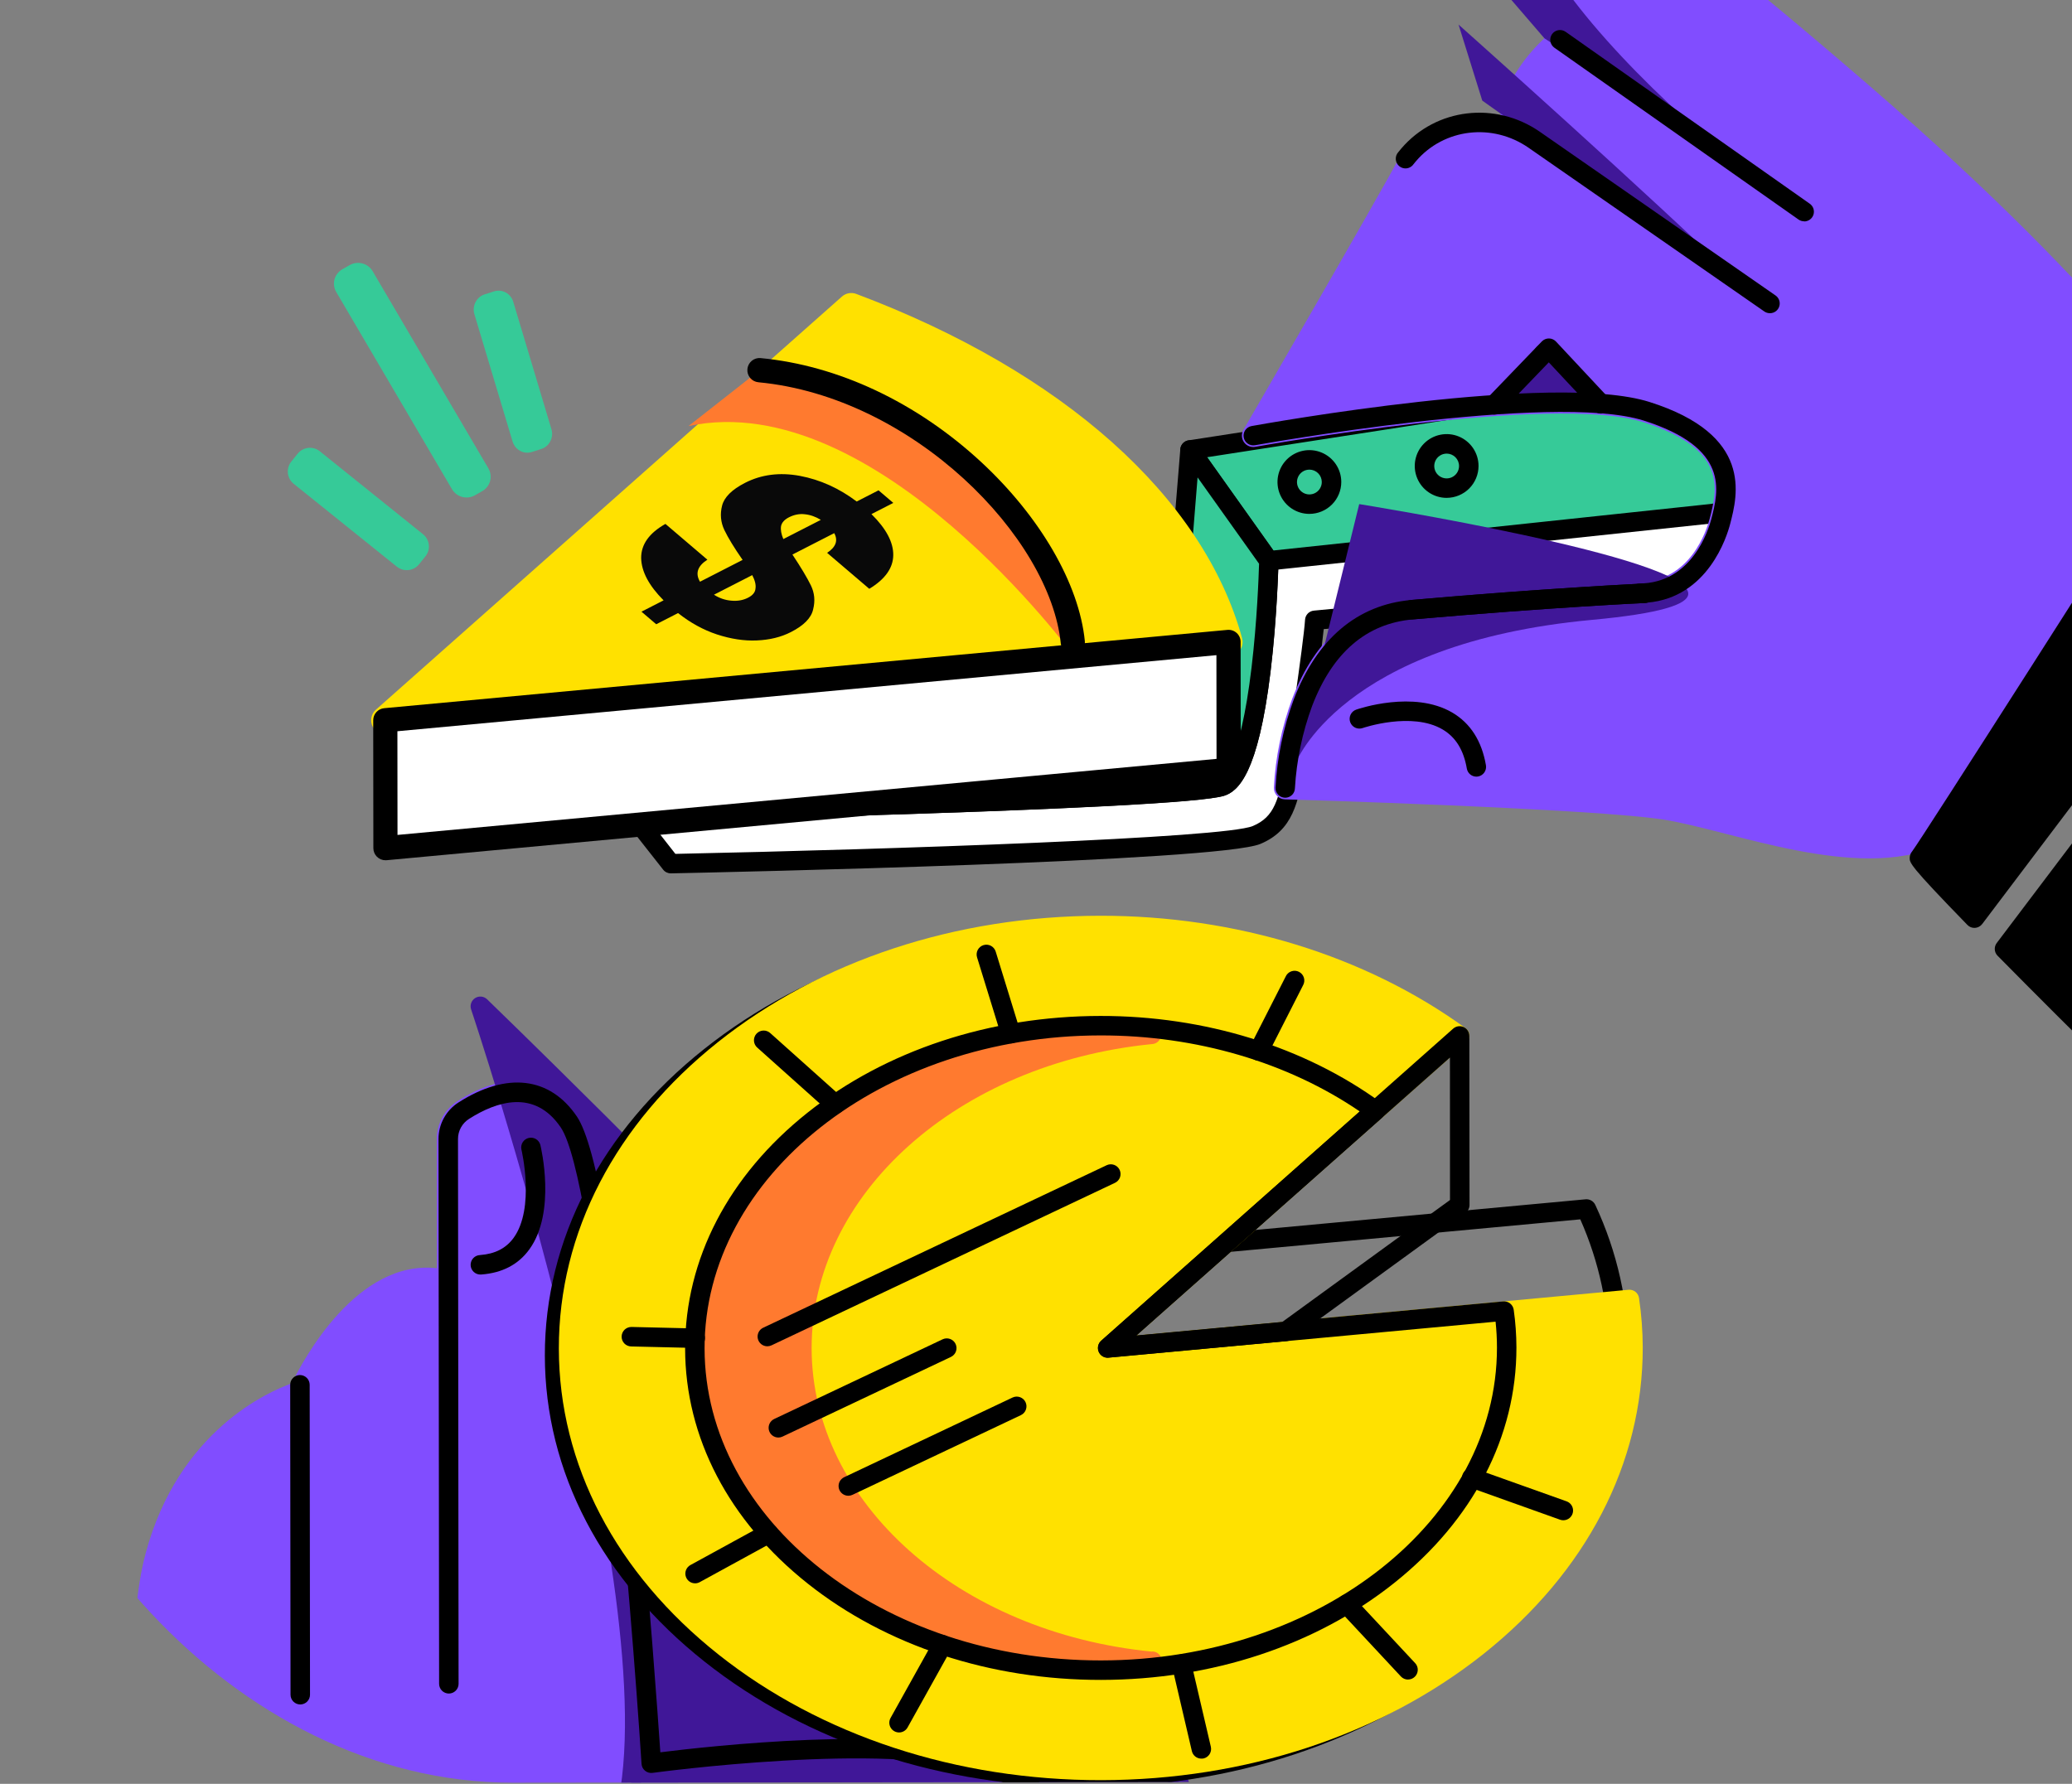 <svg width="216" height="186" viewBox="0 0 216 186" fill="none" xmlns="http://www.w3.org/2000/svg">
<rect x="0" y="0" width="216" height="186" fill="#808080" stroke="none"/>
<g clip-path="url(#clip0_9050_14920)">
<path d="M117.318 196.826C116.123 194.26 111.551 185.653 102.834 182.691C93.99 179.685 74.235 181.86 68.993 182.513C68.305 172.334 64.8 122.987 60.273 116.318C57.404 112.094 52.82 111.542 47.718 114.799C47.048 115.222 46.496 115.808 46.116 116.503C45.734 117.197 45.535 117.977 45.537 118.769L45.552 132.241C37.218 131.284 31.605 141.792 30.412 144.248C28.034 145.088 18.608 149.166 15.178 161.982C11.425 176.004 17.204 206.409 17.453 207.695C17.492 207.9 17.585 208.093 17.721 208.251C17.858 208.41 18.035 208.528 18.233 208.597L61.661 223.511C61.786 223.552 61.917 223.575 62.049 223.576C62.222 223.573 62.392 223.535 62.548 223.46C62.704 223.385 62.841 223.278 62.952 223.146C63.033 223.049 71.006 213.509 78.358 211.237C84.713 209.273 106.186 205.648 112.614 204.583C113.552 204.412 114.44 204.045 115.224 203.502C116.007 202.961 116.665 202.257 117.154 201.44C117.576 200.689 117.794 199.839 117.785 198.977C117.789 198.234 117.629 197.501 117.318 196.826Z" fill="#814DFF"/>
<path d="M50.086 104.931C50.086 104.931 70.722 166.173 65.252 188.923C62.576 200.045 83.228 176.334 116.607 188.867C149.985 201.399 50.087 104.931 50.087 104.931L50.086 104.931Z" fill="#401798"/>
<path d="M66.353 193.004C65.763 193.034 65.185 192.84 64.734 192.458C63.722 191.556 63.946 189.976 64.256 188.685C69.596 166.479 49.319 105.87 49.113 105.255C49.04 105.039 49.041 104.804 49.117 104.59C49.194 104.374 49.339 104.191 49.532 104.069C49.724 103.947 49.952 103.894 50.179 103.917C50.406 103.941 50.618 104.04 50.782 104.199C50.976 104.388 70.63 123.386 89.371 143.179C100.388 154.818 108.946 164.452 114.802 171.815C124.947 184.578 125.055 188.104 124.014 189.753C122.662 191.912 118.923 190.821 116.238 189.813C96.182 182.28 80.721 188.103 72.417 191.231C69.649 192.276 67.723 193.003 66.353 193.004ZM66.083 190.935C66.657 191.232 69.452 190.18 71.7 189.334C80.256 186.113 96.179 180.116 116.952 187.917C121.527 189.634 122.232 188.775 122.298 188.671C122.541 188.285 123.254 185.714 113.214 173.085C107.395 165.765 98.877 156.174 87.906 144.58C73.474 129.339 58.498 114.568 52.315 108.521C54.126 114.239 57.598 125.562 60.697 138.153C66.675 162.404 68.538 179.566 66.23 189.154C65.911 190.482 66.054 190.872 66.083 190.935Z" fill="#401798"/>
<path d="M31.303 177.725C31.034 177.726 30.776 177.619 30.585 177.428C30.395 177.238 30.287 176.981 30.287 176.711L30.252 144.393C30.251 144.125 30.358 143.866 30.549 143.676C30.739 143.485 30.997 143.377 31.266 143.377C31.535 143.377 31.794 143.483 31.984 143.674C32.175 143.864 32.282 144.123 32.283 144.391L32.318 176.709C32.318 176.979 32.211 177.237 32.021 177.427C31.83 177.618 31.572 177.725 31.303 177.725Z" fill="black"/>
<path d="M116.607 199.178C116.402 199.178 116.202 199.118 116.033 199.001C115.863 198.885 115.732 198.721 115.659 198.529C115.618 198.425 111.425 187.927 102.124 184.776C92.584 181.534 68.271 184.825 68.03 184.86C67.891 184.878 67.751 184.869 67.617 184.831C67.482 184.792 67.357 184.727 67.249 184.639C67.14 184.55 67.052 184.441 66.987 184.317C66.924 184.193 66.887 184.056 66.878 183.916C65.803 167.33 62.194 123.07 58.455 117.554C55.72 113.526 51.752 114.853 48.907 116.661C48.55 116.885 48.256 117.197 48.052 117.565C47.849 117.934 47.743 118.35 47.745 118.771L47.806 175.571C47.807 175.841 47.7 176.099 47.509 176.289C47.319 176.48 47.06 176.587 46.792 176.588C46.523 176.588 46.264 176.481 46.074 176.291C45.883 176.101 45.776 175.843 45.775 175.573L45.713 118.768C45.711 118.005 45.902 117.254 46.27 116.585C46.637 115.916 47.167 115.351 47.812 114.943C52.835 111.742 57.328 112.279 60.135 116.414C62.19 119.439 64.289 131.724 66.377 152.925C67.682 166.187 68.583 178.979 68.838 182.714C73.775 182.094 93.866 179.834 102.781 182.862C112.991 186.329 117.375 197.336 117.556 197.803C117.605 197.927 117.628 198.06 117.625 198.193C117.623 198.326 117.594 198.458 117.54 198.58C117.486 198.702 117.409 198.813 117.312 198.904C117.215 198.997 117.103 199.069 116.977 199.117C116.859 199.161 116.734 199.181 116.607 199.178Z" fill="black"/>
<path d="M50.116 132.897C49.983 132.902 49.85 132.881 49.725 132.835C49.599 132.788 49.485 132.717 49.387 132.626C49.289 132.536 49.21 132.427 49.154 132.306C49.099 132.184 49.067 132.053 49.062 131.92C49.058 131.786 49.079 131.654 49.125 131.529C49.171 131.403 49.242 131.288 49.332 131.191C49.424 131.093 49.532 131.014 49.654 130.958C49.774 130.902 49.906 130.871 50.039 130.866C51.606 130.749 52.747 130.164 53.54 129.078C55.805 125.964 54.367 119.906 54.354 119.845C54.302 119.588 54.351 119.32 54.492 119.098C54.633 118.876 54.854 118.718 55.108 118.656C55.364 118.594 55.633 118.633 55.86 118.765C56.087 118.896 56.254 119.112 56.326 119.364C56.396 119.649 58.001 126.388 55.184 130.272C54.042 131.853 52.361 132.728 50.193 132.893L50.116 132.897Z" fill="black"/>
<path d="M185.114 53.306L185.114 53.223L185.022 45.367L180.324 46.275C179.296 45.887 178.191 45.745 177.099 45.861L167.507 48.767L132.262 54.743L132.267 58.501C132.245 59.455 131.688 80.619 127.327 81.996C124.636 82.85 102.847 83.636 85.928 84.129C74.743 84.454 65.683 84.649 65.683 84.649L69.929 90.05C69.929 90.05 126.684 88.88 131.006 87.049C133.828 85.857 134.304 83.593 135.044 79.64C135.044 79.64 136.917 67.173 137.059 64.663L178.683 60.68C182.363 60.287 185.095 57.109 185.12 53.385L185.113 53.306L185.114 53.306Z" fill="white"/>
<path d="M69.932 91.067C69.778 91.067 69.626 91.032 69.487 90.966C69.348 90.899 69.227 90.802 69.132 90.68L64.886 85.284C64.769 85.136 64.696 84.958 64.674 84.771C64.653 84.582 64.684 84.393 64.765 84.222C64.846 84.052 64.972 83.907 65.132 83.804C65.29 83.701 65.474 83.646 65.663 83.642C65.753 83.642 74.847 83.443 85.899 83.119C118.986 82.158 125.865 81.401 127.021 81.043C127.375 80.932 129.206 79.87 130.425 69.98C131.096 64.522 131.246 59.162 131.261 58.506L131.257 54.743C131.257 54.503 131.342 54.272 131.498 54.088C131.652 53.905 131.868 53.783 132.105 53.743L167.286 47.783L176.814 44.897C176.875 44.878 176.938 44.864 177.001 44.858C178.152 44.734 179.315 44.861 180.413 45.229L184.84 44.369C184.985 44.341 185.136 44.344 185.281 44.38C185.425 44.416 185.56 44.484 185.675 44.578C185.79 44.672 185.884 44.79 185.948 44.924C186.013 45.059 186.047 45.205 186.048 45.354L186.14 53.374L186.14 53.464C186.075 57.72 182.928 61.249 178.794 61.689L137.994 65.599C137.619 69.281 136.111 79.333 136.042 79.798L136.042 79.834C135.31 83.741 134.783 86.565 131.4 87.993C127.026 89.839 75.78 90.947 69.951 91.066L69.933 91.068L69.932 91.067ZM67.738 85.626L70.407 89.035C93.149 88.559 127.585 87.394 130.601 86.131C132.879 85.169 133.306 83.4 134.033 79.488C134.114 78.948 135.902 67.013 136.048 64.623C136.062 64.38 136.163 64.151 136.33 63.976C136.498 63.801 136.724 63.693 136.965 63.67L178.585 59.679C181.703 59.347 184.081 56.643 184.105 53.388L184.105 53.323L184.027 46.607L180.523 47.288C180.338 47.324 180.148 47.308 179.973 47.243C179.121 46.921 178.209 46.797 177.303 46.88L167.808 49.757C167.767 49.77 167.725 49.779 167.684 49.786L133.278 55.601L133.281 58.535C133.268 59.144 133.119 64.629 132.43 70.222C131.139 80.698 129.058 82.517 127.623 82.975C125.392 83.683 111.374 84.414 85.947 85.153C77.977 85.38 71.026 85.548 67.729 85.624L67.738 85.626Z" fill="black"/>
<path d="M178.406 53.56L132.267 58.469L124.051 46.919L176.822 38.737C177.796 38.634 178.779 38.723 179.717 38.999C180.655 39.276 181.53 39.736 182.29 40.35C183.051 40.964 183.684 41.722 184.151 42.582C184.619 43.441 184.912 44.384 185.016 45.357C185.121 46.329 185.033 47.313 184.757 48.252C184.482 49.19 184.023 50.066 183.409 50.827C182.795 51.588 182.038 52.222 181.179 52.69C180.32 53.159 179.378 53.454 178.406 53.559L178.406 53.56Z" fill="#36CA98"/>
<path d="M132.268 59.484C132.106 59.484 131.947 59.445 131.802 59.371C131.658 59.296 131.533 59.188 131.44 59.056L123.23 47.507C123.13 47.366 123.067 47.201 123.048 47.029C123.03 46.856 123.056 46.682 123.123 46.523C123.191 46.364 123.298 46.224 123.435 46.117C123.572 46.011 123.734 45.941 123.906 45.916L176.677 37.745L176.724 37.745C177.839 37.61 178.967 37.698 180.048 38.004C181.127 38.309 182.135 38.826 183.012 39.525C183.89 40.223 184.621 41.089 185.16 42.073C185.701 43.056 186.04 44.137 186.159 45.252C186.278 46.368 186.173 47.496 185.852 48.572C185.531 49.646 184.999 50.646 184.288 51.514C183.576 52.381 182.7 53.099 181.709 53.624C180.717 54.15 179.632 54.474 178.515 54.576L132.377 59.478C132.34 59.483 132.304 59.485 132.268 59.485L132.268 59.484ZM125.839 47.674L132.751 57.399L178.299 52.552C179.973 52.349 181.501 51.495 182.553 50.175C183.605 48.856 184.096 47.175 183.921 45.498C183.745 43.82 182.917 42.277 181.616 41.203C180.314 40.129 178.642 39.611 176.961 39.758L125.839 47.674Z" fill="black"/>
<path d="M136.505 53.584C135.848 53.585 135.205 53.392 134.657 53.027C134.109 52.662 133.682 52.143 133.43 51.536C133.178 50.93 133.11 50.261 133.238 49.616C133.365 48.97 133.68 48.378 134.145 47.912C134.609 47.447 135.201 47.129 135.847 47C136.491 46.87 137.16 46.935 137.767 47.186C138.376 47.437 138.895 47.863 139.262 48.409C139.628 48.956 139.824 49.598 139.824 50.255C139.824 51.137 139.475 51.982 138.853 52.606C138.231 53.229 137.386 53.581 136.505 53.583L136.505 53.584ZM136.5 48.969C136.244 48.97 135.994 49.044 135.781 49.187C135.568 49.329 135.403 49.531 135.305 49.767C135.207 50.003 135.181 50.264 135.231 50.516C135.281 50.766 135.405 50.997 135.586 51.177C135.767 51.358 135.998 51.482 136.249 51.531C136.5 51.58 136.76 51.554 136.997 51.456C137.233 51.357 137.434 51.191 137.576 50.978C137.718 50.764 137.794 50.514 137.792 50.258C137.792 49.916 137.655 49.587 137.413 49.346C137.17 49.104 136.843 48.969 136.5 48.968L136.5 48.969Z" fill="black"/>
<path d="M150.815 51.914C150.157 51.914 149.514 51.721 148.967 51.356C148.419 50.991 147.992 50.473 147.74 49.865C147.487 49.259 147.42 48.59 147.547 47.945C147.675 47.3 147.99 46.707 148.455 46.241C148.919 45.776 149.511 45.458 150.157 45.329C150.801 45.2 151.47 45.264 152.077 45.515C152.686 45.766 153.205 46.192 153.572 46.738C153.937 47.285 154.133 47.927 154.133 48.584C154.133 49.466 153.784 50.31 153.162 50.934C152.54 51.557 151.696 51.909 150.815 51.912L150.815 51.914ZM150.81 47.298C150.554 47.299 150.303 47.374 150.091 47.516C149.878 47.658 149.712 47.86 149.615 48.096C149.517 48.332 149.491 48.593 149.541 48.845C149.591 49.095 149.714 49.326 149.896 49.507C150.077 49.687 150.307 49.811 150.559 49.86C150.809 49.91 151.07 49.883 151.307 49.785C151.542 49.686 151.744 49.52 151.886 49.307C152.028 49.093 152.104 48.843 152.102 48.587C152.102 48.245 151.965 47.917 151.722 47.675C151.48 47.434 151.152 47.298 150.81 47.297L150.81 47.298Z" fill="black"/>
<path d="M132.267 58.468C132.267 58.468 131.79 80.587 127.327 82C122.865 83.413 65.683 84.655 65.683 84.655L122.715 63.554L124.067 46.919L132.267 58.468Z" fill="#36CA98"/>
<path d="M65.673 85.673C65.435 85.673 65.205 85.589 65.022 85.435C64.84 85.282 64.717 85.07 64.675 84.837C64.633 84.602 64.674 84.36 64.792 84.154C64.911 83.947 65.098 83.788 65.32 83.705L121.743 62.828L123.045 46.838C123.061 46.631 123.141 46.432 123.274 46.272C123.407 46.111 123.586 45.995 123.787 45.939C123.987 45.884 124.201 45.892 124.397 45.962C124.594 46.032 124.763 46.162 124.884 46.333L133.089 57.882C133.216 58.059 133.282 58.274 133.277 58.491C133.277 58.548 133.15 64.134 132.472 69.824C131.186 80.636 129.087 82.505 127.618 82.969C123.061 84.414 68.038 85.623 65.69 85.673L65.672 85.673L65.673 85.673ZM124.844 49.779L123.73 63.638C123.714 63.831 123.643 64.015 123.527 64.169C123.409 64.324 123.251 64.441 123.07 64.508L71.729 83.502C90.256 83.048 123.852 82.037 127.022 81.034C127.385 80.918 129.252 79.828 130.471 69.598C131.044 64.795 131.217 60.058 131.254 58.782L124.844 49.78L124.844 49.779Z" fill="black"/>
<path d="M129.485 66.542C125.441 51.818 110.778 38.733 89.258 30.645C89.007 30.552 88.734 30.528 88.471 30.579C88.208 30.628 87.963 30.749 87.763 30.928L39.189 73.998C38.965 74.197 38.807 74.458 38.736 74.748C38.665 75.039 38.684 75.344 38.79 75.624C38.897 75.903 39.085 76.143 39.331 76.314C39.578 76.483 39.87 76.573 40.169 76.573L40.303 76.573L128.202 68.406C128.416 68.386 128.623 68.319 128.808 68.21C128.994 68.102 129.153 67.953 129.275 67.777C129.398 67.599 129.48 67.398 129.516 67.186C129.553 66.974 129.541 66.756 129.485 66.549L129.485 66.543L129.485 66.542Z" fill="#FFE100"/>
<path d="M71.778 44.424L80.225 37.792C94.846 41.774 111.066 53.524 111.975 68.439C111.975 68.425 91.328 40.258 71.778 44.424Z" fill="#FF7A2F"/>
<path d="M111.841 68.253C111.529 68.253 111.226 68.137 110.995 67.928C110.763 67.718 110.617 67.428 110.586 67.118C109.479 56.015 95.162 41.382 79.057 39.858C78.723 39.826 78.415 39.664 78.2 39.405C77.986 39.147 77.883 38.813 77.915 38.48C77.946 38.146 78.109 37.838 78.366 37.623C78.625 37.409 78.958 37.306 79.293 37.338C87.388 38.105 95.551 41.95 102.274 48.166C108.438 53.881 112.496 60.867 113.093 66.856C113.127 67.188 113.028 67.518 112.819 67.777C112.61 68.035 112.307 68.199 111.975 68.234L111.841 68.254L111.841 68.253Z" fill="black"/>
<path d="M128.08 80.275L40.181 88.44L40.166 75.099L128.066 66.933L128.08 80.275Z" fill="white"/>
<path d="M40.183 89.699C39.848 89.7 39.529 89.567 39.292 89.331C39.056 89.094 38.922 88.775 38.922 88.441L38.907 75.1C38.907 74.786 39.023 74.482 39.235 74.25C39.446 74.019 39.739 73.873 40.051 73.844L127.956 65.679C128.129 65.662 128.306 65.683 128.472 65.739C128.637 65.793 128.791 65.882 128.92 66.001C129.051 66.119 129.153 66.263 129.224 66.424C129.295 66.583 129.331 66.757 129.331 66.932L129.346 80.273C129.346 80.587 129.229 80.89 129.018 81.123C128.807 81.355 128.514 81.5 128.202 81.528L40.317 89.694L40.183 89.699ZM41.428 76.246L41.439 87.058L126.82 79.128L126.808 68.314L41.428 76.246Z" fill="black"/>
<path d="M229.121 45.193C228.827 44.668 221.634 32.068 194.827 8.894C168.021 -14.282 161.192 -16.924 160.914 -17.025C160.727 -17.094 160.525 -17.114 160.327 -17.084C160.13 -17.055 159.944 -16.974 159.786 -16.852C159.078 -16.31 152.889 -11.428 154.296 -6.875C155.306 -3.601 159.344 1.843 160.996 3.986C159.535 5.36 156.781 8.4 156.393 12.115C153.802 11.969 148.162 12.149 146.029 16.16C143.678 20.579 129.765 44.584 129.623 44.825C129.509 45.022 129.454 45.247 129.465 45.473C129.474 45.7 129.549 45.919 129.68 46.105C129.81 46.291 129.99 46.435 130.2 46.521C130.41 46.608 130.641 46.632 130.864 46.591C131.171 46.535 161.801 41.013 171.285 44.013C180.118 46.806 179.026 51.014 178.228 54.087C177.943 55.185 176.246 60.661 170.863 60.667C170.757 60.667 170.65 60.682 170.547 60.711C167.871 60.847 159.16 61.33 147.093 62.388C141.409 62.884 137.126 66.506 134.709 72.862C133.606 75.837 132.962 78.962 132.796 82.129C132.792 82.285 132.818 82.441 132.873 82.586C132.929 82.732 133.012 82.865 133.12 82.979C133.226 83.091 133.355 83.183 133.497 83.246C133.639 83.31 133.793 83.345 133.948 83.349C134.273 83.349 166.567 84.322 173.587 85.486C175.35 85.778 177.523 86.332 179.823 86.921C184.505 88.121 189.937 89.51 194.913 89.505C197.525 89.502 200.012 89.115 202.197 88.113C205.791 86.469 211.26 79.11 218.92 65.616C224.47 55.84 229.102 46.385 229.149 46.292C229.233 46.121 229.275 45.931 229.27 45.739C229.265 45.547 229.215 45.36 229.121 45.193Z" fill="#814DFF"/>
<path d="M181.691 29.783C172.666 20.944 152.049 2.563 152.049 2.563L154.522 10.489L181.691 29.783Z" fill="#401798"/>
<path d="M185.792 20.45C177.661 14.982 166.004 3.969 161.421 -3.812C154.596 -15.406 162.225 -19.898 162.225 -19.898L141.615 -18.522L160.998 3.99L185.792 20.45Z" fill="#401798"/>
<path d="M135.037 79.647C135.037 79.647 139.659 67.069 165.982 64.632C173.076 63.977 175.91 63.03 175.995 61.953C176.313 58.103 141.693 52.563 141.693 52.563L135.037 79.647Z" fill="#401798"/>
<path d="M157.879 41.5L160.921 36.868L164.959 41.492L157.879 41.5Z" fill="#401798"/>
<path d="M164.96 42.509L157.88 42.517C157.696 42.517 157.515 42.469 157.356 42.374C157.198 42.279 157.068 42.144 156.981 41.982C156.894 41.819 156.852 41.637 156.861 41.453C156.869 41.269 156.928 41.09 157.029 40.937L160.072 36.307C160.158 36.176 160.273 36.066 160.408 35.987C160.543 35.908 160.694 35.862 160.851 35.85C161.007 35.84 161.164 35.866 161.308 35.925C161.454 35.985 161.583 36.079 161.686 36.197L165.726 40.819C165.853 40.967 165.936 41.147 165.963 41.34C165.992 41.533 165.964 41.729 165.883 41.907C165.803 42.084 165.673 42.234 165.509 42.34C165.345 42.447 165.154 42.502 164.96 42.504L164.96 42.508L164.96 42.509ZM159.767 40.484L162.731 40.48L161.04 38.546L159.767 40.484Z" fill="#401798"/>
<path d="M224.709 78.104L221.172 75.432L205.826 95.738C202.487 92.301 199.936 89.573 200.105 89.424C200.556 89.045 229.963 42.811 229.963 42.811L253.376 47.988L220.778 109.299C220.72 109.409 220.638 109.502 220.539 109.573C220.438 109.645 220.323 109.692 220.201 109.711C220.081 109.731 219.957 109.722 219.839 109.684C219.722 109.647 219.616 109.582 219.528 109.497C217.752 107.763 213.201 103.25 208.962 98.942L224.709 78.104Z" fill="black"/>
<path d="M220.075 110.737C219.605 110.737 219.152 110.553 218.818 110.221C217.114 108.56 212.572 104.051 208.241 99.655C208.069 99.482 207.966 99.252 207.95 99.008C207.934 98.764 208.006 98.523 208.154 98.328L223.287 78.302L221.37 76.853L206.637 96.351C206.548 96.467 206.435 96.563 206.306 96.632C206.177 96.701 206.035 96.742 205.888 96.751C205.743 96.76 205.596 96.738 205.459 96.685C205.323 96.632 205.2 96.55 205.098 96.445C199.038 90.208 199.052 89.971 199.083 89.396C199.097 89.163 199.188 88.941 199.342 88.763C200.369 87.408 221.158 54.775 229.107 42.275C229.218 42.097 229.381 41.959 229.572 41.878C229.764 41.796 229.977 41.777 230.181 41.822L253.594 46.987C253.746 47.021 253.89 47.09 254.012 47.188C254.134 47.286 254.232 47.411 254.297 47.553C254.363 47.695 254.395 47.851 254.391 48.007C254.386 48.164 254.346 48.318 254.273 48.456L221.674 109.776C221.544 110.025 221.356 110.24 221.128 110.403C220.899 110.567 220.635 110.673 220.357 110.714C220.264 110.729 220.17 110.737 220.075 110.737ZM210.303 98.854C214.262 102.862 218.272 106.846 220.019 108.559L251.847 48.684L230.433 43.968C208.383 78.65 202.795 87.252 201.313 89.443C201.764 90 202.915 91.274 205.725 94.178L220.357 74.816C220.519 74.6 220.76 74.459 221.027 74.423C221.294 74.385 221.565 74.456 221.78 74.618L225.317 77.291C225.532 77.453 225.673 77.693 225.711 77.961C225.747 78.227 225.678 78.498 225.515 78.712L210.303 98.854ZM201.017 89.876C200.944 89.999 200.856 90.112 200.756 90.213C200.866 90.123 200.957 90.007 201.017 89.876ZM199.461 88.65C199.429 88.675 199.4 88.701 199.373 88.73C199.4 88.701 199.429 88.674 199.461 88.65Z" fill="black"/>
<path d="M133.986 83.181L133.955 83.181C133.822 83.177 133.691 83.147 133.569 83.093C133.447 83.038 133.337 82.96 133.246 82.863C133.154 82.766 133.083 82.653 133.036 82.527C132.988 82.403 132.965 82.27 132.97 82.137C133.135 78.989 133.778 75.882 134.873 72.926C137.263 66.636 141.494 63.052 147.109 62.561C161.656 61.288 171.324 60.848 171.421 60.844C171.69 60.832 171.953 60.927 172.152 61.109C172.351 61.292 172.47 61.544 172.481 61.814C172.494 62.084 172.398 62.347 172.216 62.546C172.034 62.744 171.781 62.863 171.511 62.875C171.416 62.875 161.787 63.319 147.287 64.587C142.449 65.01 138.915 68.044 136.788 73.603C135.769 76.364 135.164 79.26 134.992 82.198C134.984 82.46 134.875 82.709 134.688 82.892C134.5 83.075 134.249 83.179 133.986 83.181Z" fill="black"/>
<path d="M184.499 32.657C184.292 32.657 184.09 32.593 183.921 32.475L159.356 15.412C155.585 12.791 150.538 13.391 147.621 16.797C147.535 16.899 147.45 17 147.366 17.107C147.289 17.224 147.187 17.325 147.069 17.4C146.95 17.477 146.816 17.527 146.677 17.55C146.539 17.572 146.395 17.565 146.26 17.529C146.123 17.493 145.996 17.428 145.886 17.341C145.775 17.253 145.685 17.142 145.619 17.018C145.554 16.893 145.515 16.756 145.506 16.615C145.497 16.474 145.516 16.333 145.564 16.201C145.613 16.069 145.687 15.947 145.785 15.845C145.884 15.719 145.986 15.597 146.087 15.477C149.693 11.274 155.894 10.527 160.53 13.744L185.093 30.807C185.271 30.93 185.405 31.107 185.476 31.312C185.546 31.517 185.549 31.74 185.484 31.946C185.42 32.153 185.291 32.334 185.116 32.462C184.94 32.59 184.729 32.659 184.512 32.658L184.499 32.658L184.499 32.657Z" fill="black"/>
<path d="M188.079 23.077C187.87 23.077 187.666 23.012 187.494 22.893L162.042 4.977C161.932 4.901 161.84 4.803 161.768 4.69C161.696 4.577 161.647 4.452 161.625 4.32C161.602 4.189 161.605 4.054 161.634 3.924C161.664 3.794 161.719 3.671 161.795 3.562C161.872 3.452 161.969 3.359 162.082 3.288C162.194 3.217 162.321 3.168 162.452 3.146C162.584 3.123 162.718 3.126 162.849 3.155C162.979 3.185 163.102 3.24 163.211 3.316L188.664 21.243C188.841 21.367 188.973 21.544 189.042 21.749C189.112 21.953 189.114 22.174 189.049 22.381C188.984 22.587 188.854 22.767 188.68 22.893C188.506 23.021 188.296 23.089 188.079 23.089L188.079 23.078L188.079 23.077Z" fill="black"/>
<path d="M155.783 43.224C155.584 43.224 155.388 43.166 155.222 43.056C155.055 42.946 154.925 42.79 154.846 42.606C154.768 42.423 154.747 42.221 154.782 42.024C154.818 41.828 154.912 41.647 155.05 41.504L160.732 35.601C160.828 35.501 160.943 35.423 161.071 35.37C161.197 35.317 161.333 35.29 161.472 35.291C161.61 35.29 161.745 35.321 161.872 35.376C161.998 35.431 162.112 35.512 162.206 35.612L167.604 41.389C167.701 41.484 167.778 41.599 167.83 41.726C167.881 41.852 167.907 41.989 167.905 42.125C167.903 42.262 167.873 42.397 167.818 42.522C167.762 42.648 167.682 42.76 167.583 42.853C167.483 42.947 167.365 43.018 167.237 43.066C167.108 43.112 166.972 43.133 166.835 43.125C166.698 43.117 166.564 43.082 166.441 43.023C166.319 42.962 166.21 42.879 166.12 42.775L161.457 37.783L156.519 42.914C156.424 43.013 156.31 43.092 156.184 43.145C156.058 43.2 155.921 43.227 155.783 43.226L155.783 43.224Z" fill="black"/>
<path d="M153.913 80.982C153.674 80.982 153.441 80.898 153.258 80.743C153.075 80.589 152.953 80.375 152.912 80.139C152.578 78.201 151.751 76.865 150.387 76.061C147.178 74.168 142.102 75.897 142.052 75.915C141.797 76.004 141.518 75.99 141.275 75.874C141.031 75.758 140.843 75.549 140.753 75.295C140.663 75.04 140.678 74.761 140.794 74.518C140.91 74.274 141.118 74.087 141.372 73.996C141.617 73.912 147.379 71.938 151.403 74.305C153.291 75.417 154.469 77.264 154.905 79.794C154.95 80.059 154.888 80.332 154.733 80.552C154.577 80.772 154.342 80.921 154.075 80.968C154.022 80.976 153.967 80.981 153.913 80.982Z" fill="black"/>
<path d="M147.199 64.591C146.93 64.602 146.667 64.507 146.468 64.325C146.269 64.143 146.15 63.89 146.139 63.62C146.126 63.351 146.222 63.088 146.404 62.889C146.586 62.69 146.839 62.571 147.109 62.56C159.206 61.502 167.928 61.018 170.579 60.884C170.673 60.856 170.769 60.841 170.866 60.841C176.375 60.835 178.105 55.252 178.395 54.133C179.166 51.171 180.328 46.694 171.339 43.85C161.815 40.837 131.144 46.377 130.835 46.424C130.569 46.472 130.296 46.414 130.075 46.26C129.853 46.107 129.701 45.871 129.653 45.606C129.605 45.341 129.664 45.068 129.817 44.847C129.971 44.625 130.206 44.474 130.471 44.425C131.753 44.198 161.948 38.749 171.951 41.913C182.789 45.339 181.146 51.624 180.361 54.643C180.02 55.959 178.05 62.292 171.737 62.836C171.664 62.858 171.588 62.87 171.511 62.873C171.416 62.873 161.787 63.317 147.287 64.585L147.199 64.592L147.199 64.591Z" fill="black"/>
<path d="M38.846 28.276C38.731 28.079 38.577 27.906 38.394 27.768C38.21 27.63 38.001 27.528 37.779 27.47C37.556 27.411 37.324 27.397 37.096 27.426C36.868 27.456 36.647 27.53 36.447 27.645L35.689 28.077C35.49 28.191 35.314 28.342 35.174 28.523C35.033 28.703 34.931 28.909 34.871 29.129C34.812 29.349 34.797 29.578 34.827 29.803C34.858 30.029 34.933 30.246 35.049 30.443L47.119 51.01C47.234 51.206 47.388 51.379 47.571 51.518C47.753 51.656 47.962 51.758 48.185 51.816C48.408 51.875 48.64 51.889 48.869 51.86C49.097 51.83 49.318 51.755 49.517 51.641L50.275 51.209C50.678 50.978 50.972 50.6 51.092 50.156C51.212 49.713 51.149 49.241 50.916 48.842L38.846 28.276Z" fill="#36CA98"/>
<path d="M57.485 44.749L53.507 31.474C53.445 31.266 53.343 31.074 53.209 30.907C53.075 30.739 52.91 30.601 52.723 30.499C52.537 30.398 52.333 30.336 52.124 30.316C51.914 30.296 51.703 30.318 51.502 30.383L50.514 30.697C50.108 30.828 49.768 31.119 49.57 31.507C49.371 31.895 49.33 32.349 49.456 32.769L53.435 46.038C53.536 46.376 53.739 46.671 54.015 46.881C54.291 47.09 54.624 47.204 54.966 47.205C55.127 47.205 55.286 47.18 55.44 47.131L56.428 46.815C56.629 46.751 56.817 46.647 56.978 46.508C57.141 46.37 57.274 46.199 57.372 46.007C57.471 45.814 57.531 45.604 57.55 45.387C57.57 45.171 57.547 44.953 57.485 44.745L57.485 44.749Z" fill="#36CA98"/>
<path d="M44.1 55.704L33.341 47.055C33.172 46.919 32.979 46.819 32.772 46.758C32.564 46.698 32.347 46.679 32.132 46.702C31.918 46.725 31.71 46.791 31.52 46.895C31.331 46.999 31.164 47.139 31.029 47.307L30.364 48.133C30.091 48.473 29.964 48.908 30.011 49.342C30.058 49.776 30.276 50.173 30.616 50.446L41.373 59.09C41.647 59.309 41.984 59.436 42.335 59.45C42.686 59.465 43.032 59.367 43.324 59.172C43.46 59.08 43.582 58.968 43.685 58.839L44.35 58.011C44.486 57.843 44.587 57.65 44.648 57.443C44.708 57.236 44.727 57.018 44.703 56.804C44.68 56.589 44.614 56.381 44.51 56.192C44.407 56.002 44.267 55.835 44.098 55.7L44.1 55.704Z" fill="#36CA98"/>
<path d="M113.341 186.352C98.294 186.368 84.134 181.724 73.467 173.273C62.733 164.77 56.812 153.43 56.799 141.35C56.785 129.269 62.681 117.915 73.398 109.389C84.046 100.913 98.196 96.237 113.243 96.221C124.303 96.209 135.009 98.745 144.219 103.557C144.365 103.632 144.49 103.742 144.583 103.878C144.677 104.013 144.737 104.169 144.756 104.331C144.776 104.495 144.756 104.661 144.699 104.814C144.642 104.968 144.547 105.106 144.424 105.215L116.994 129.538L165.288 125.053C165.497 125.033 165.707 125.079 165.889 125.183C166.072 125.287 166.216 125.446 166.305 125.637C168.589 130.517 169.779 135.837 169.79 141.227C169.804 153.307 163.91 164.66 153.194 173.186C142.539 181.66 128.384 186.336 113.341 186.352ZM113.245 98.252C83.215 98.284 58.795 117.617 58.821 141.347C58.847 165.078 83.3 184.354 113.33 184.321C143.36 184.288 167.769 164.958 167.743 141.229C167.734 136.374 166.711 131.576 164.74 127.142L114.106 131.848C113.892 131.869 113.678 131.82 113.494 131.711C113.31 131.603 113.164 131.438 113.079 131.242C112.993 131.046 112.973 130.827 113.019 130.618C113.065 130.408 113.176 130.22 113.336 130.077L141.973 104.687C133.341 100.469 123.447 98.241 113.245 98.252Z" fill="black"/>
<path d="M170.865 135.354C170.829 135.095 170.694 134.861 170.49 134.698C170.284 134.537 170.025 134.461 169.765 134.486L118.465 139.252L152.837 108.772C152.951 108.672 153.041 108.547 153.1 108.407C153.159 108.267 153.186 108.116 153.178 107.964C153.171 107.813 153.13 107.665 153.058 107.531C152.986 107.398 152.884 107.282 152.761 107.193C142.333 99.63 128.825 95.472 114.703 95.487C99.656 95.504 85.506 100.179 74.857 108.652C64.141 117.182 58.245 128.531 58.258 140.615C58.272 152.699 64.192 164.035 74.927 172.54C85.594 180.989 99.754 185.635 114.801 185.619C129.848 185.602 143.999 180.923 154.656 172.453C165.372 163.925 171.266 152.574 171.252 140.492C171.245 138.772 171.115 137.055 170.865 135.354Z" fill="#FFE100"/>
<path d="M120.106 172.218C99.888 170.236 84.627 156.636 84.61 140.585C84.593 124.533 99.823 110.898 120.037 108.872C120.306 108.872 120.565 108.765 120.755 108.574C120.946 108.383 121.051 108.125 121.051 107.855C121.051 107.585 120.945 107.328 120.754 107.138C120.563 106.947 120.304 106.84 120.035 106.841C118.276 106.667 116.487 106.581 114.715 106.582C103.377 106.595 92.709 110.111 84.681 116.483C76.584 122.91 72.129 131.472 72.139 140.587C72.149 149.702 76.622 158.252 84.733 164.662C92.775 171.018 103.451 174.509 114.789 174.497C116.561 174.495 118.35 174.405 120.108 174.229C120.378 174.229 120.636 174.121 120.826 173.93C121.017 173.74 121.123 173.482 121.122 173.212C121.122 172.943 121.016 172.684 120.825 172.494C120.634 172.305 120.375 172.198 120.106 172.198L120.106 172.218Z" fill="#FF7A2F"/>
<path d="M114.79 175.165C103.256 175.178 92.404 171.617 84.224 165.137C75.977 158.601 71.431 149.888 71.421 140.598C71.411 131.308 75.938 122.58 84.17 116.029C92.336 109.532 103.181 105.946 114.714 105.933C125.577 105.921 135.971 109.135 143.982 114.979C144.103 115.068 144.205 115.185 144.278 115.318C144.349 115.452 144.391 115.6 144.398 115.751C144.405 115.903 144.378 116.054 144.318 116.194C144.258 116.334 144.169 116.459 144.055 116.559L118.465 139.251L156.699 135.7C156.958 135.675 157.217 135.75 157.422 135.911C157.627 136.073 157.762 136.306 157.799 136.563C157.985 137.866 158.08 139.182 158.083 140.499C158.093 149.789 153.564 158.514 145.331 165.066C137.168 171.569 126.321 175.153 114.79 175.165ZM114.717 107.964C91.944 107.989 73.431 122.628 73.45 140.595C73.47 158.563 92.013 173.159 114.788 173.134C137.562 173.11 156.074 158.473 156.054 140.505C156.053 139.606 156.005 138.708 155.909 137.813L115.577 141.561C115.364 141.581 115.149 141.533 114.965 141.424C114.781 141.316 114.635 141.151 114.55 140.955C114.465 140.758 114.444 140.54 114.49 140.331C114.536 140.121 114.648 139.932 114.808 139.79L141.751 115.889C134.233 110.76 124.688 107.954 114.717 107.964Z" fill="black"/>
<path d="M115.471 141.574C115.264 141.576 115.062 141.514 114.892 141.397C114.721 141.281 114.591 141.115 114.518 140.922C114.443 140.729 114.431 140.518 114.48 140.317C114.528 140.116 114.638 139.936 114.792 139.799L151.486 107.259C151.633 107.129 151.813 107.043 152.007 107.013C152.2 106.983 152.399 107.009 152.577 107.089C152.756 107.17 152.908 107.3 153.014 107.466C153.119 107.63 153.176 107.822 153.175 108.017L153.194 125.64C153.194 125.8 153.157 125.959 153.084 126.101C153.011 126.245 152.906 126.368 152.775 126.462L134.639 139.651C134.493 139.759 134.318 139.825 134.136 139.841L115.577 141.561L115.471 141.574ZM151.151 110.276L118.456 139.26L133.665 137.847L151.158 125.125L151.151 110.276Z" fill="black"/>
<path d="M93.727 180.645C93.55 180.645 93.375 180.599 93.221 180.511C93.068 180.423 92.939 180.297 92.85 180.145C92.759 179.991 92.712 179.818 92.709 179.64C92.708 179.463 92.752 179.288 92.838 179.134L97.366 171.004C97.498 170.768 97.716 170.595 97.976 170.522C98.235 170.447 98.513 170.479 98.748 170.611C98.984 170.742 99.156 170.962 99.23 171.22C99.305 171.479 99.272 171.757 99.141 171.993L94.613 180.122C94.525 180.281 94.397 180.413 94.241 180.504C94.086 180.597 93.907 180.645 93.727 180.645Z" fill="black"/>
<path d="M125.238 183.373C125.009 183.374 124.785 183.297 124.606 183.154C124.426 183.012 124.299 182.812 124.248 182.589L122.176 173.715C122.125 173.457 122.178 173.188 122.321 172.967C122.465 172.746 122.688 172.589 122.945 172.53C123.203 172.471 123.472 172.515 123.698 172.651C123.923 172.788 124.087 173.006 124.155 173.261L126.227 182.135C126.257 182.266 126.261 182.4 126.24 182.531C126.218 182.663 126.17 182.79 126.1 182.903C126.03 183.016 125.937 183.114 125.829 183.192C125.721 183.27 125.598 183.325 125.468 183.355C125.392 183.371 125.315 183.376 125.238 183.373Z" fill="black"/>
<path d="M146.783 175.13C146.643 175.13 146.505 175.102 146.378 175.047C146.25 174.991 146.135 174.91 146.04 174.808L139.652 167.955C139.561 167.857 139.49 167.742 139.444 167.617C139.397 167.492 139.376 167.359 139.38 167.226C139.384 167.093 139.416 166.962 139.471 166.84C139.526 166.719 139.605 166.61 139.702 166.518C139.8 166.428 139.915 166.357 140.039 166.31C140.164 166.264 140.297 166.242 140.431 166.247C140.564 166.251 140.695 166.282 140.817 166.337C140.937 166.393 141.047 166.472 141.138 166.568L147.526 173.417C147.66 173.561 147.75 173.742 147.783 173.936C147.817 174.132 147.792 174.331 147.713 174.513C147.634 174.694 147.504 174.849 147.339 174.957C147.173 175.066 146.98 175.123 146.783 175.124L146.783 175.13Z" fill="black"/>
<path d="M162.967 158.519C162.85 158.519 162.734 158.499 162.624 158.458L153.141 155.07C153.009 155.032 152.884 154.966 152.778 154.878C152.671 154.79 152.584 154.681 152.521 154.558C152.457 154.435 152.42 154.301 152.411 154.163C152.402 154.025 152.421 153.887 152.467 153.756C152.513 153.626 152.585 153.506 152.679 153.405C152.772 153.303 152.886 153.222 153.012 153.166C153.139 153.11 153.275 153.08 153.413 153.079C153.552 153.078 153.688 153.104 153.816 153.158L163.313 156.546C163.538 156.626 163.728 156.784 163.849 156.99C163.971 157.197 164.014 157.44 163.974 157.676C163.934 157.912 163.81 158.126 163.627 158.281C163.443 158.435 163.211 158.52 162.972 158.519L162.967 158.519Z" fill="black"/>
<path d="M72.463 165.095C72.238 165.096 72.017 165.021 71.839 164.884C71.661 164.745 71.534 164.551 71.477 164.332C71.421 164.113 71.44 163.883 71.53 163.675C71.62 163.469 71.775 163.297 71.974 163.189L79.642 158.992C79.878 158.866 80.154 158.84 80.409 158.916C80.666 158.993 80.882 159.167 81.009 159.402C81.137 159.635 81.168 159.912 81.095 160.168C81.022 160.424 80.85 160.642 80.617 160.773L72.948 164.97C72.799 165.052 72.632 165.095 72.463 165.095Z" fill="black"/>
<path d="M72.468 140.552L72.443 140.552L65.793 140.395C65.66 140.391 65.528 140.362 65.406 140.308C65.284 140.254 65.174 140.178 65.082 140.081C64.99 139.984 64.918 139.87 64.87 139.746C64.821 139.622 64.798 139.488 64.802 139.355C64.805 139.222 64.834 139.09 64.888 138.968C64.942 138.846 65.02 138.737 65.115 138.644C65.213 138.551 65.325 138.48 65.45 138.432C65.575 138.383 65.708 138.36 65.841 138.363L72.491 138.521C72.76 138.524 73.017 138.634 73.205 138.826C73.394 139.019 73.498 139.278 73.495 139.548C73.492 139.818 73.382 140.075 73.189 140.262C72.997 140.451 72.738 140.555 72.468 140.552Z" fill="black"/>
<path d="M87.074 116.161C86.823 116.162 86.582 116.069 86.396 115.902L78.963 109.252C78.858 109.165 78.772 109.058 78.709 108.936C78.647 108.815 78.609 108.682 78.599 108.546C78.589 108.41 78.606 108.273 78.65 108.144C78.694 108.014 78.763 107.896 78.854 107.794C78.945 107.692 79.056 107.61 79.179 107.551C79.303 107.493 79.437 107.46 79.574 107.456C79.709 107.45 79.846 107.472 79.973 107.522C80.101 107.57 80.217 107.644 80.316 107.738L87.749 114.389C87.949 114.569 88.07 114.821 88.085 115.09C88.099 115.359 88.006 115.623 87.827 115.824C87.732 115.93 87.616 116.015 87.487 116.073C87.356 116.132 87.216 116.161 87.074 116.161Z" fill="black"/>
<path d="M105.372 108.797C105.154 108.798 104.943 108.728 104.768 108.599C104.593 108.47 104.464 108.288 104.401 108.081L101.854 99.819C101.775 99.562 101.802 99.283 101.928 99.045C102.054 98.807 102.269 98.628 102.526 98.549C102.785 98.47 103.063 98.495 103.302 98.621C103.54 98.748 103.717 98.963 103.798 99.221L106.343 107.483C106.382 107.61 106.396 107.745 106.383 107.878C106.37 108.011 106.332 108.14 106.269 108.258C106.206 108.376 106.12 108.481 106.017 108.565C105.914 108.65 105.795 108.713 105.668 108.752C105.572 108.783 105.471 108.797 105.372 108.797Z" fill="black"/>
<path d="M131.218 110.598C131.044 110.598 130.874 110.553 130.723 110.468C130.571 110.384 130.445 110.261 130.353 110.113C130.263 109.966 130.212 109.796 130.205 109.624C130.198 109.45 130.235 109.277 130.314 109.123L134.025 101.831C134.081 101.705 134.161 101.591 134.263 101.496C134.364 101.402 134.484 101.33 134.614 101.283C134.744 101.236 134.882 101.217 135.021 101.225C135.158 101.234 135.294 101.271 135.417 101.334C135.54 101.398 135.648 101.485 135.738 101.591C135.826 101.697 135.891 101.821 135.93 101.955C135.968 102.086 135.98 102.226 135.963 102.363C135.946 102.501 135.901 102.633 135.832 102.752L132.118 110.055C132.031 110.22 131.903 110.357 131.744 110.453C131.585 110.548 131.403 110.599 131.218 110.598Z" fill="black"/>
<path d="M79.995 140.379C79.764 140.38 79.54 140.301 79.359 140.158C79.178 140.014 79.052 139.812 79.001 139.587C78.95 139.362 78.978 139.126 79.078 138.918C79.179 138.71 79.348 138.543 79.557 138.445L115.365 121.499C115.609 121.384 115.889 121.37 116.142 121.461C116.396 121.552 116.602 121.739 116.718 121.983C116.833 122.226 116.847 122.505 116.756 122.759C116.666 123.013 116.478 123.22 116.234 123.335L80.426 140.281C80.291 140.344 80.144 140.378 79.995 140.379Z" fill="black"/>
<path d="M81.145 149.894C80.915 149.894 80.69 149.816 80.509 149.672C80.329 149.528 80.202 149.327 80.151 149.102C80.1 148.877 80.128 148.641 80.228 148.434C80.329 148.226 80.499 148.059 80.707 147.959L98.264 139.651C98.508 139.535 98.787 139.521 99.04 139.613C99.294 139.704 99.501 139.891 99.617 140.134C99.732 140.378 99.746 140.657 99.655 140.911C99.565 141.165 99.376 141.371 99.133 141.487L81.576 149.794C81.442 149.859 81.295 149.894 81.145 149.894Z" fill="black"/>
<path d="M88.436 155.964C88.204 155.964 87.981 155.885 87.8 155.741C87.619 155.598 87.494 155.396 87.443 155.172C87.393 154.946 87.42 154.71 87.521 154.502C87.622 154.296 87.791 154.129 88 154.03L105.557 145.721C105.678 145.664 105.807 145.631 105.94 145.624C106.074 145.619 106.208 145.638 106.333 145.683C106.459 145.728 106.574 145.797 106.673 145.886C106.771 145.977 106.852 146.084 106.909 146.204C106.966 146.325 106.999 146.456 107.006 146.589C107.011 146.722 106.992 146.855 106.947 146.981C106.902 147.107 106.833 147.222 106.744 147.322C106.654 147.42 106.546 147.5 106.426 147.557L88.869 155.866C88.733 155.931 88.586 155.964 88.436 155.964Z" fill="black"/>
<path d="M82.455 65.905C81.424 66.433 80.236 66.724 78.89 66.779C77.579 66.838 76.194 66.628 74.735 66.151C73.31 65.678 71.961 64.936 70.687 63.926L68.41 65.092L66.872 63.78L69.177 62.6C67.648 61.065 66.868 59.594 66.839 58.188C66.829 56.771 67.672 55.585 69.37 54.628L73.744 58.359C72.716 59.017 72.459 59.783 72.973 60.657L77.415 58.382C76.54 57.124 75.905 56.083 75.508 55.258C75.127 54.447 75.05 53.601 75.276 52.72C75.503 51.838 76.3 51.047 77.669 50.347C79.374 49.474 81.279 49.231 83.384 49.619C85.504 50.02 87.479 50.912 89.308 52.293L91.586 51.127L93.124 52.439L90.846 53.605C92.378 55.117 93.136 56.544 93.12 57.886C93.104 59.228 92.271 60.398 90.621 61.396L86.224 57.645C87.14 57.044 87.387 56.36 86.966 55.592L82.608 57.823C83.507 59.178 84.148 60.249 84.531 61.037C84.915 61.825 84.993 62.659 84.767 63.54C84.575 64.426 83.805 65.214 82.455 65.905ZM82.243 53.942C81.775 54.182 81.501 54.486 81.423 54.854C81.361 55.236 81.44 55.687 81.661 56.208L85.569 54.208C85.026 53.873 84.468 53.678 83.893 53.622C83.337 53.557 82.787 53.664 82.243 53.942ZM74.427 62.012C75.001 62.374 75.602 62.58 76.231 62.63C76.875 62.693 77.46 62.591 77.985 62.322C78.472 62.072 78.73 61.755 78.757 61.369C78.819 60.987 78.707 60.52 78.419 59.968L74.427 62.012Z" fill="#090909"/>
</g>
<defs>
<clipPath id="clip0_9050_14920">
<rect y="-19.723" width="254.317" height="205.66" rx="53.203" transform="rotate(-0.062 0 -19.723)" fill="white"/>
</clipPath>
</defs>
</svg>
